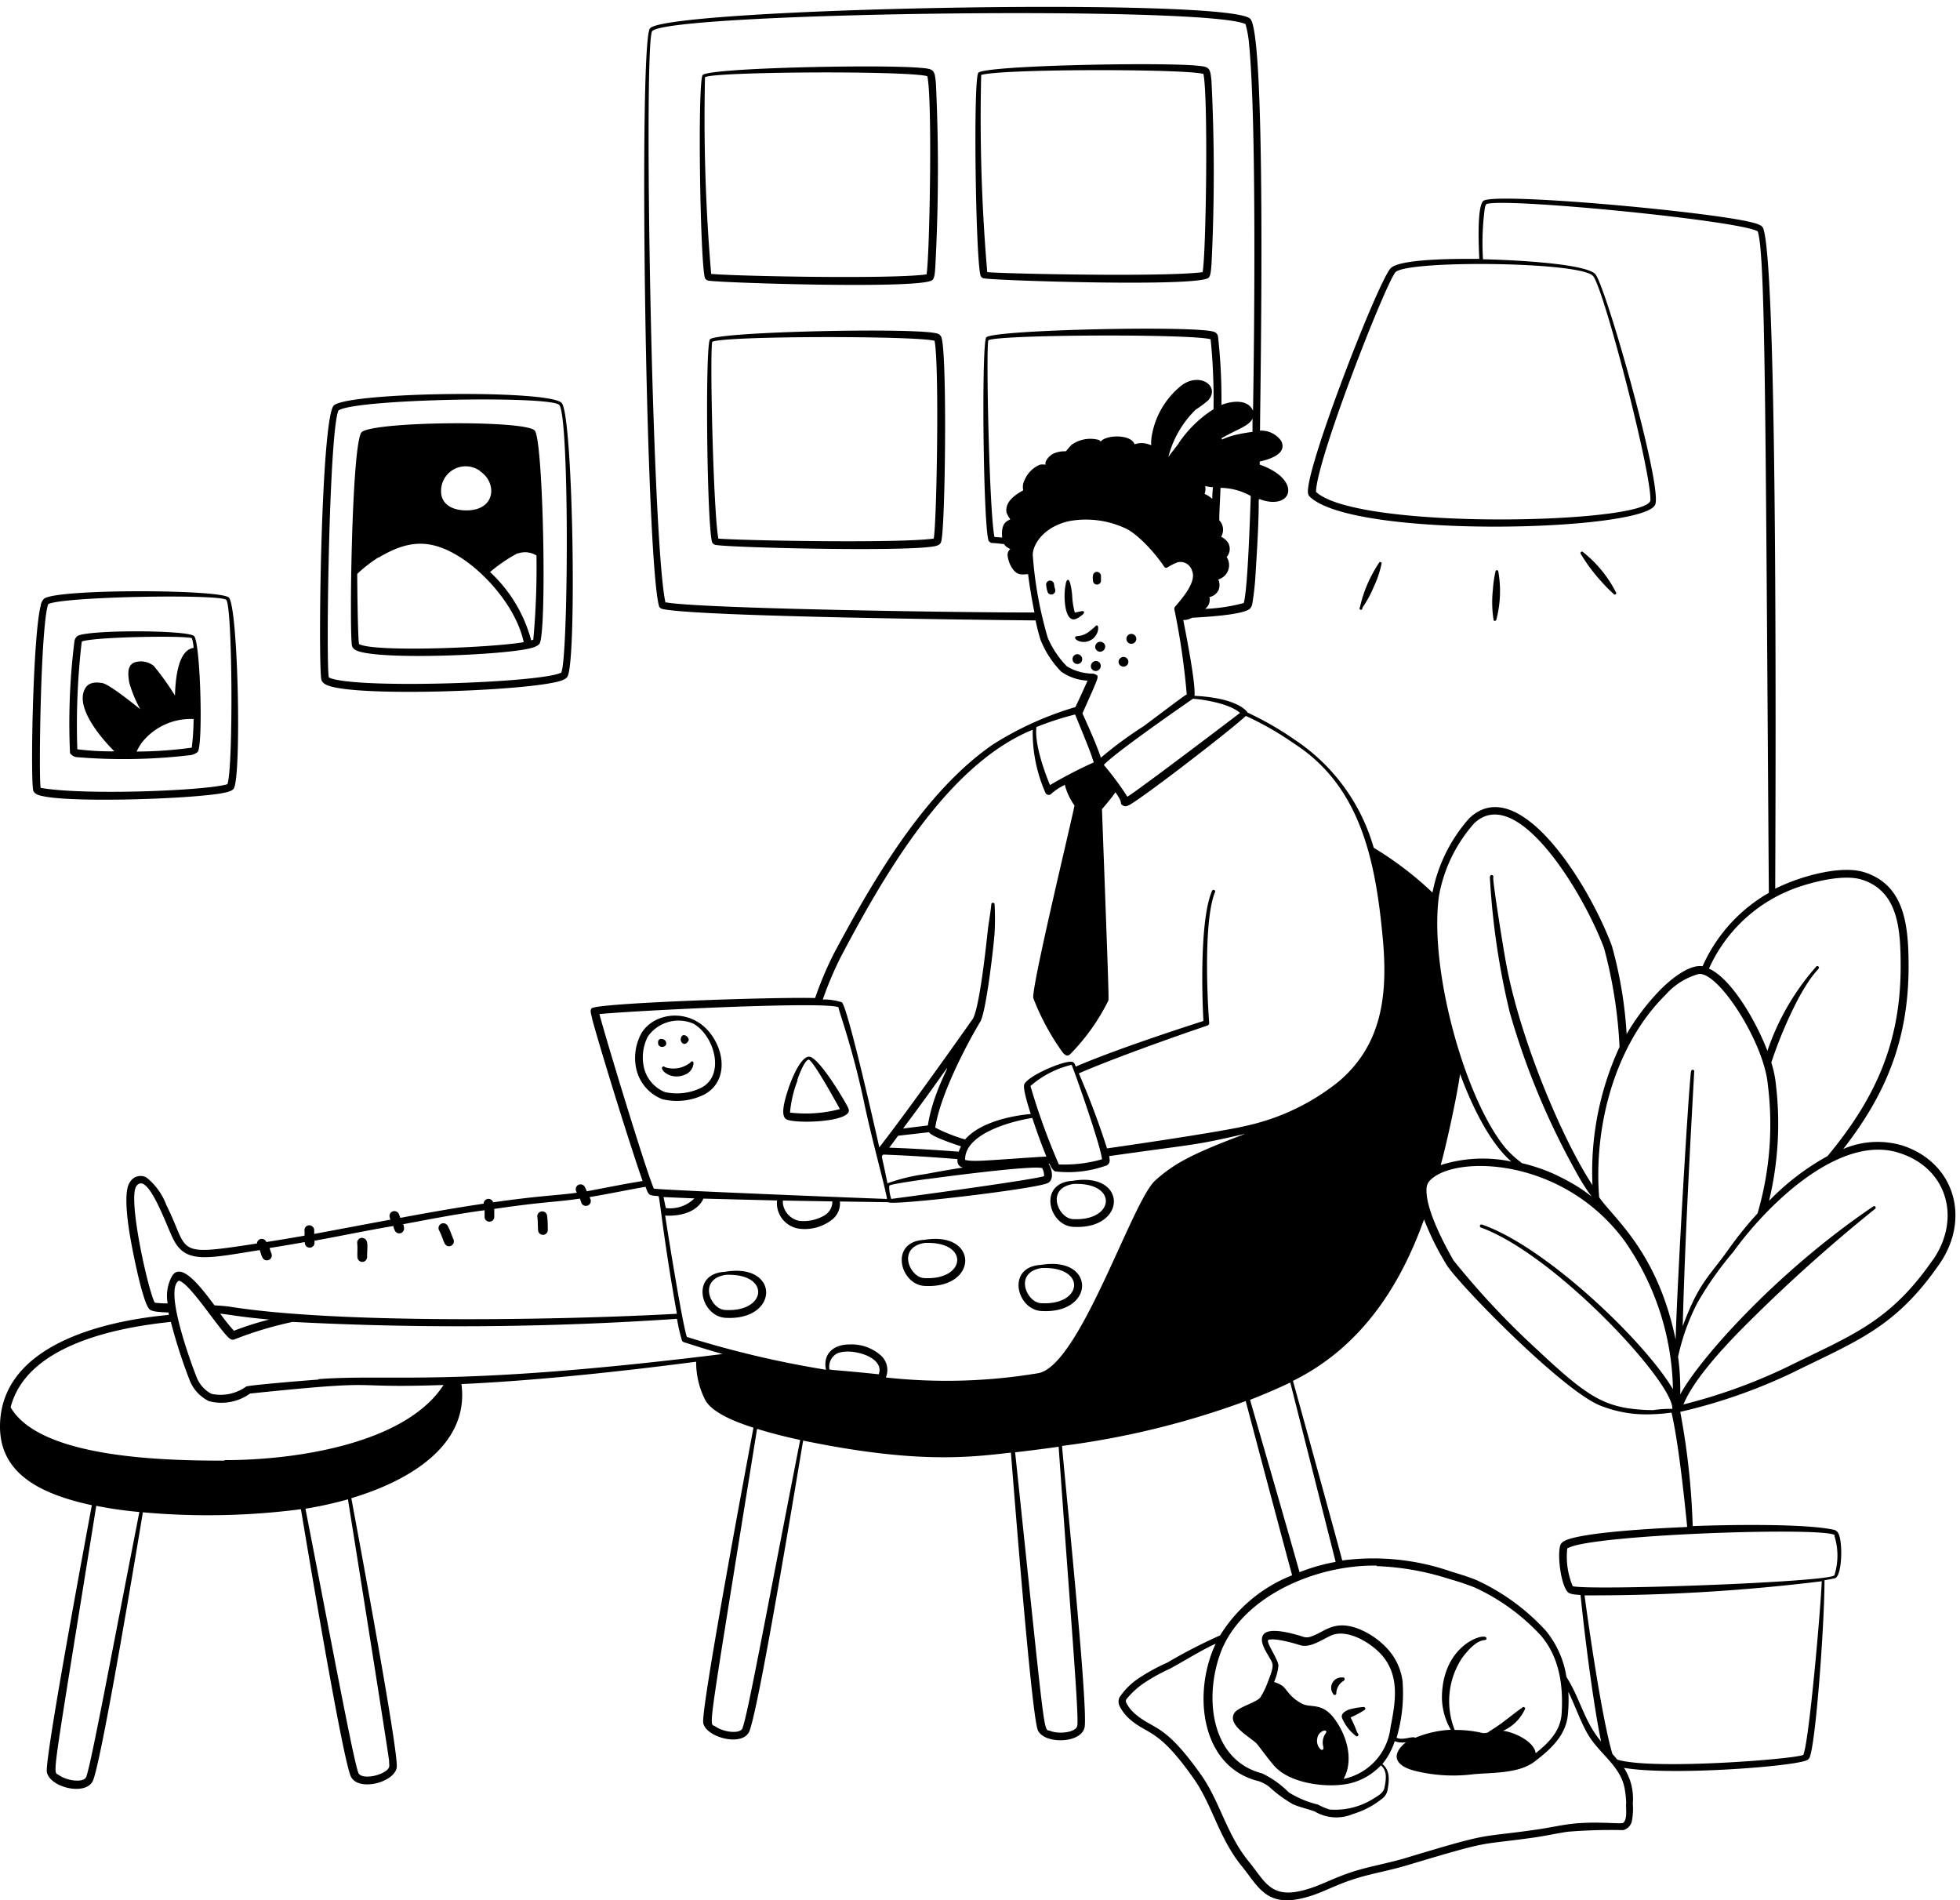 <svg xmlns="http://www.w3.org/2000/svg" width="261" height="253" fill="none"><path fill="#000" d="M124.148 37.29c.315-.261.343-.987.397-1.7a244.1 244.1 0 0 0 .083-24.527c-.179-1.822-.247-1.89-2.193-2.041-5.261-.452-27.815 0-28.856.959-.713.685-.357 24.842.287 27.02a.657.657 0 0 0 .521.37c1.74.288 28.267 1.151 29.761-.082ZM93.88 10.281c1.165-.753 26.884-.89 29.61-.137.699 3.344.288 24.322-.109 26.39-4.837.658-25.952.22-28.679-.068a243.51 243.51 0 0 1-.822-26.185Zm31.529 34.804a.824.824 0 0 0-.535-.658c-2.357-.85-29.254-.288-30.323.74-.671.63-.424 24.664.274 27.02a.657.657 0 0 0 .521.37c2.247.37 26.144.946 29.295.124.466-.124.617-.302.699-.603.548-2.07.781-24.198.069-26.993Zm-1.069 26.623c-4.851.658-25.856.247-28.679 0-.644-3.22-1.164-24.184-.822-26.185 1.22-.822 27.103-.836 29.61-.15.644 3.041.302 24.02-.109 26.335Zm36.585-34.721c.301-.247.328-.987.397-1.7.411-8.17.411-16.356 0-24.526-.178-1.822-.26-1.877-2.179-2.042-5.275-.438-27.815 0-28.856.96-.713.67-.37 24.841.287 27.02a.58.58 0 0 0 .507.37c1.891.301 28.336 1.151 29.844-.082ZM130.657 9.98c2.74-.836 27.157-.822 29.596-.137.644 3.07.356 23.992-.11 26.39-4.85.658-25.869.233-28.678 0a241.118 241.118 0 0 1-.808-26.253ZM42.812 90.549c.192.535.905.768 1.494.905 5.015 1.22 23.43.562 29.117-.52.603-.11 1.808-.33 2.137-.837 1.26-2.028.754-34.625-.753-36.434-1.508-1.808-27.994-1.493-30.323.288-1.754 1.356-2.165 35.173-1.672 36.598Zm2.261-35.9c2.22-1.547 28.35-2 29.405-.725 1.37 1.644 1.206 33.693.26 35.625-2.562 1.37-27.678 2.234-30.926.658-.438-.26-.027-32.748 1.261-35.557ZM9.324 100.265a1.234 1.234 0 0 0 .987.548c4.924.402 9.876.32 14.784-.246.449-.018.88-.176 1.233-.453.74-.972.357-14.606-.48-15.428-.835-.822-14.208-.863-15.551 0a1.137 1.137 0 0 0-.384.685 87.582 87.582 0 0 0-.589 14.894Zm16.21-.726a54.535 54.535 0 0 1-7.345.521c.184-.373.39-.735.617-1.083a8.289 8.289 0 0 1 6.974-3.247 31.77 31.77 0 0 1-.246 3.809ZM10.886 85.411c1.644-.644 14.264-.822 14.675-.425.124.415.198.843.22 1.275-2.097.274-2.426 4.234-2.48 6.344a35.48 35.48 0 0 0-2.823-3.947 2.741 2.741 0 0 0-2.604-.452c-1 .439-.808 1.672-.671 2.645a16.565 16.565 0 0 0 1.48 3.576c-.822-.658-4.111-3.316-5.043-3.48-.931-.165-1.836-.11-2.302.712-1.37 2.412 1.932 6.413 3.892 8.372a35.985 35.985 0 0 1-4.933-.274c-.164-4.79.033-9.585.59-14.346Z"/><path fill="#000" d="M4.445 105.306c.191.452.822.617 1.37.713 4.11.849 18.909.37 23.499-.37.52-.096 1.507-.247 1.795-.63 1.069-1.453.616-24.144-.63-25.459-1.055-1.096-22.568-1.192-24.582.123a1.603 1.603 0 0 0-.48.96c-1.055 4.138-1.384 23.649-.972 24.663Zm1.973-24.87c1.89-1.027 22.868-1.37 23.704-.575.836.795.96 22.239.165 24.541-2.645.85-18.923 1.535-24.87.493-.274-.931-.027-21.526 1-24.458Zm206.751-3.096a20.535 20.535 0 0 0 1.699 1.727.196.196 0 0 0 .129.09.194.194 0 0 0 .153-.037.187.187 0 0 0 .074-.139.196.196 0 0 0-.011-.08.2.2 0 0 0-.043-.067 16.166 16.166 0 0 0-4.371-5.33.195.195 0 0 0-.274-.014.193.193 0 0 0-.014.274 23.136 23.136 0 0 0 2.658 3.576Zm-13.908 5.139c.545-2.08.633-4.254.261-6.372a.192.192 0 1 0-.384 0 16.34 16.34 0 0 0-.342 2.412 15.184 15.184 0 0 0 .082 3.932c-.028.26.356.288.383.028Zm-17.853-1.549a15.072 15.072 0 0 0 1.548-2.85c.469-.986.814-2.026 1.028-3.096a.2.2 0 0 0-.043-.09.193.193 0 0 0-.273-.02c-.137.22-.561.85-.822 1.37a17.021 17.021 0 0 0-1.754 4.618.195.195 0 0 0 .005.276.195.195 0 0 0 .192.041.197.197 0 0 0 .084-.056.194.194 0 0 0 .035-.193ZM96.55 175.448c7.249.465 7.345-7.372 0-6.125-4.686.246-3.247 5.878 0 6.125Zm0-5.714c6.125-.315 5.632 5.015 0 4.672-1.945-.096-3.658-4.056.055-4.672h-.055Zm26.5 1.466c7.276.466 7.345-7.372 0-6.125-4.631.233-3.233 5.878 0 6.125Zm0-5.714c6.125-.315 5.645 5.015 0 4.673-1.918-.096-3.645-4.056.055-4.673h-.055Zm15.566 9.057c7.262.466 7.344-7.372 0-6.138-4.645.26-3.248 5.892 0 6.138Zm0-5.714c6.125-.315 5.645 5.015 0 4.673-1.918-.096-3.659-4.083.055-4.673h-.055Zm4.234-5.494c7.248.466 7.358-7.372 0-6.125-4.645.247-3.234 5.892 0 6.125Zm0-5.7c6.125-.315 5.631 5.001 0 4.672-1.918-.109-3.659-4.069.055-4.672h-.055Zm-54.644-11.291a8.22 8.22 0 0 0 5.59-.63c2.74-1.48 2.864-4.851 1.247-7.481-2.507-4.111-7.728-3.686-9.591-.74a6.849 6.849 0 0 0-.754 4.672 5.654 5.654 0 0 0 3.508 4.179Zm-2.48-4.33a6.125 6.125 0 0 1 .534-4.001 4.991 4.991 0 0 1 6.07-1.726c2.823 1.589 4.316 6.933.987 8.564a7.377 7.377 0 0 1-4.769.548 4.662 4.662 0 0 1-2.822-3.385Z"/><path fill="#000" d="M88.607 138.575c-.165-.274-1.042-.521-.973.315.068.836 1.493.521.973-.315Zm3.055.027c.302-.479-.89-1.37-1.014-.233-.04.37.48 1.042 1.014.233Zm-3.412 3.412c-.507.343 1.07 1.918 3.015 1.041a1.749 1.749 0 0 0 1.082-1.479.212.212 0 0 0-.014-.159.206.206 0 0 0-.123-.102.2.2 0 0 0-.08-.008.195.195 0 0 0-.078.023.207.207 0 0 0-.102.122 3.606 3.606 0 0 1-3.398.631.232.232 0 0 0-.302-.069Zm16.539 7.043c1.247.521 7.152.37 8.125-.863.247-.302.082-.603-.096-.946-.603-1.151-3.96-6.769-5.165-6.563-1.206.205-2.412 3.425-2.741 4.48-.329 1.056-1.123 3.467-.123 3.892Zm1.37-5.234c.178-.535.945-2.617 1.494-2.741.548-.123 4.11 6.44 4.192 6.577-2.166.572-4.42.73-6.645.466a15.535 15.535 0 0 1 1.014-4.302h-.055Zm34.201-66.072a.538.538 0 0 0-.528-.45.532.532 0 0 0-.528.45c.014.32.069.639.165.945a.526.526 0 0 0 .241.373.535.535 0 0 0 .773-.674 3.36 3.36 0 0 1-.123-.644Zm2.932 4.645c.351-.156.671-.374.945-.644.219-.206.124-.438-.192-.384l-.918.192a10.308 10.308 0 0 1-.342-2.041c0-.521-.233-2.193-.507-2.302-.274-.11-.343.424-.425.89-.247 1.562-.041 4.865 1.439 4.289Zm2.261-5.015a.53.53 0 0 0 .527.45.536.536 0 0 0 .528-.45v-.754a.564.564 0 0 0-.576-.493.55.55 0 0 0-.493.576c-.055.096.014.671.014.671Zm.534 5.878c-.192 0 0 0-1.028.809a2.49 2.49 0 0 1-.315.219c-1.014.59-1.48.26-1.576.562-.095.301.713.78 1.604.561 1.452-.356 1.685-2.041 1.315-2.15Zm-99.203 2.768c.15.466.726.671 1.205.781 3.906.987 17.91.425 22.075-.397.52-.11 1.37-.288 1.685-.713.986-1.63.507-26.938-.63-28.363-1.138-1.425-21.198-1.247-23.034.178-1.37 1.096-1.685 27.39-1.301 28.514Zm22.06-12.332a2.892 2.892 0 0 1 2.494.26c.058 3.742-.084 7.483-.425 11.209l-.274.096a19.183 19.183 0 0 0-5.48-9.099 19.9 19.9 0 0 1 3.685-2.507v.041Zm-5.029-10.961c2.261 1.452 2.193 5.179-1.754 5.22-2.397 0-3.425-1.151-3.425-2.521a3.275 3.275 0 0 1 5.18-2.74v.04Zm-13.51 11.51c4.015-2.399 6.988-2.536 10.962 0 3.549 2.287 7.44 6.85 8.372 11.249-4.11.74-19.896 1.37-21.924.26-.178-.74-.246-8.495-.246-9.345a18.525 18.525 0 0 1 2.836-2.206v.041Zm131.129 153.025a9.724 9.724 0 0 0-1.877.329c-.644.246-1.206.644-.89 1.26a5.928 5.928 0 0 0 1.767 2.247c.192.206.493-.096.302-.301-.192-.206-.22-.63-.987-2.151a13.192 13.192 0 0 0 1.877-1.001.216.216 0 0 0 .06-.269.223.223 0 0 0-.106-.102.215.215 0 0 0-.146-.012Zm-2.781-3.933a1.37 1.37 0 0 0-1.233 2.165.218.218 0 0 0 .212.165.22.22 0 0 0 .135-.046.221.221 0 0 0 .077-.119 2.012 2.012 0 0 1 .987-1.726c.206-.151.164-.507-.178-.439Zm-35.256-136.24a.658.658 0 0 0-.383 1.206.657.657 0 0 0 .89-.178.665.665 0 0 0 .035-.656.67.67 0 0 0-.542-.372Zm2.412.904a.712.712 0 0 0-.644.685.638.638 0 0 0 .392.6.642.642 0 0 0 .704-.134.659.659 0 0 0-.452-1.151Zm-.041-2.069a.648.648 0 0 0 .338.766.66.66 0 0 0 .292.07.695.695 0 0 0 .646-.495.693.693 0 0 0 .025-.286.67.67 0 0 0-1.301-.055Zm3.727 2.823a.646.646 0 0 0 .62-.873.64.64 0 0 0-.591-.415.66.66 0 0 0-.673.644.655.655 0 0 0 .644.644Zm1.192-3.056a.656.656 0 0 0 .346-1.096.653.653 0 0 0-.771-.137.66.66 0 0 0-.329.803.656.656 0 0 0 .754.43Z"/><path fill="#000" d="M253.372 152.524a11.562 11.562 0 0 0-7.92.452c5.659-7.262 8.701-14.524 8.701-24.308 0-5.549-.548-10.77-5.796-12.51-3.234-1.082-8.893.603-11.962 2.165 0-5.809.48-82.39-1.603-87.926-.165-.48-1.096-.685-1.644-.822-5.906-1.44-34.256-4.015-35.626-2.823-.891.767-.589 6.563-.534 7.714-1.85 0-10.661-.123-11.839 1.288-1.822 2.151-11.523 27.172-10.962 29.953a.738.738 0 0 0 .22.411c5.809 5.66 44.23 4.631 45.984 1.11 1.137-2.055-6.577-29.172-7.947-30.72-1.371-1.549-12.784-1.96-14.963-1.987a34.722 34.722 0 0 1 .247-6.851c.137-.576.232-.52.452-.562 3.672-.671 33.638 2.288 35.886 3.7 1.014 3.124 1.027 23.06 1.479 88.063a21.146 21.146 0 0 0-8.824 9.77c-1.808-.274-4.275 1.781-5.563 3.069a30.53 30.53 0 0 0-4.549 5.961 55.917 55.917 0 0 0-1.959-11.716c-3.111-8.372-12.483-23.293-19.019-16.99a20.894 20.894 0 0 0-4.878 9.865 45.37 45.37 0 0 0-7.824-5.96 25.675 25.675 0 0 0-10.345-14.264 42.502 42.502 0 0 0-6.467-3.74.585.585 0 0 0-.069-.124c-1.37-1.549-4.891-2.014-6.988-2.097.192-1.575-1.165-8.426-1.493-10.098.408.008.811-.096 1.164-.301 1.371-.083 6.742-.343 7.715-1.206.179-.204.293-.457.328-.727a37.11 37.11 0 0 0 .439-4.26c.671-10.127.219-9.592.534-9.592 4.33 1.603 5.755-2.576 0-4.604v-.411c1.686-.37 3.645-1.151 2.864-2.74a3.255 3.255 0 0 0-2.823-1.371c0-3.48.918-52.191-1.274-54.808-2.453-2.919-77.39-1.48-79.952 1.233-1.548 1.562-.589 70.374 1.192 76.924.096.342.466.41.822.465 5.933.96 41.107 1.37 49.328 1.453.174.884.398 1.758.671 2.617a12.9 12.9 0 0 0 2.741 4.206 6.643 6.643 0 0 0 3.508 1.193c-.411.931-1.206 2.658-1.617 3.521a43.592 43.592 0 0 0-10.962 4.96c-9.208 6.344-16.018 18.155-21.197 27.843a47.542 47.542 0 0 0-2.508 5.933c-5.7-.151-29.13.671-29.747 1.37-.315.302 0 .932.082 1.494 1.069 3.96 5.056 16.867 6.7 21.498-2.48.398-4.96.905-7.44 1.37a4.572 4.572 0 0 0-.233-.534.649.649 0 0 0-.616-.39.635.635 0 0 0-.456.214.648.648 0 0 0-.092.724c.026.058.05.118.068.178-2.932.398-4.672.357-11.14 1.275a.642.642 0 0 0-1.1-.24.646.646 0 0 0-.16.418c-3.755.562-7.112 1.151-11.099 1.891a4.673 4.673 0 0 0-.192-.507.657.657 0 0 0-.85-.343.64.64 0 0 0-.395.602.65.65 0 0 0 .053.248c0 .082 0 .15.096.233-3.398.63-6.851 1.288-10.18 1.904v-.575a.688.688 0 0 0-.713-.576.645.645 0 0 0-.576.713c.014.223.014.448 0 .671-1.685.302-3.384.576-5.083.85a.643.643 0 0 0-1.247.191c-11.263 1.741-8.906 1.179-12.058-5.097a8.592 8.592 0 0 0-2.63-3.672 1.624 1.624 0 0 0-1.257-.158 1.641 1.641 0 0 0-.99.788c-.878 1.234-.261 5.385 0 6.975.26 1.589 1.657 8.961 2.616 9.92.357.356 1.521.384 2.563.439v.315c-9.51.89-21.568 4.247-22.417 13.811-.63 7.167 5.18 10.003 12.181 11.524-.438 2.398-6.303 33.707-5.988 35.53.384 2.069 5.344 3.274 6.18 1.041 1.288-3.494 5.988-31.885 6.604-35.626 7.01.637 14.068.499 21.047-.411.63 3.727 5.303 31.954 6.59 35.448.823 2.22 5.797 1.014 6.166-1.042.33-1.822-5.48-32.803-6.042-35.872 7.796-2.329 15.744-7.097 14.661-15.195 9.975-.453 21.39-1.686 31.255-2.974a11.06 11.06 0 0 0 1.206 5.084c.972 1.822 4.466 3.069 6.426 3.699-.356 1.905-7.03 37.38-6.687 39.312.343 1.932 5.344 3.261 6.166 1.041 1.37-3.631 6.358-34.091 7.139-38.64 15.182 3.138 22.225 2.22 27.665 1.603.137 1.631 2.74 35.338 3.603 36.996.905 1.891 6.015 1.754 6.235-.603.342-3.795-2.741-33.57-3.029-37.283a111.43 111.43 0 0 0 24.459-5.975c1.644 6.262 5.823 21.924 6.179 23.198a19.787 19.787 0 0 0-9.591 8.002 69.899 69.899 0 0 0-7.043 3.631 24.958 24.958 0 0 0-3.617 1.96 9.347 9.347 0 0 0-2.741 2.658 1.377 1.377 0 0 0 0 1.123c.334.679.8 1.285 1.37 1.782 2.508 2.178 3.782 1.151 8.551 7.961 2.439 3.466 3.329 7.892 6.385 11.633 2.151 2.631 3.22 5.481 8.221 4.206 2.741-.685 4.248-1.877 7.988-2.891 1.905-.507 3.864-.877 5.769-1.452 11.811-3.535 9.03-2.576 17.114-3.727 1.37-.206 2.836-.521 4.248-.74a71.317 71.317 0 0 1 7.44-.219 1.595 1.595 0 0 0 1.178-1.371c.12-.719.152-1.451.096-2.178a7.59 7.59 0 0 0-1.178-4.741c6.33 1.096 23.006-.219 24.403-1.042a.697.697 0 0 0 .302-.301c.822-1.768 1.987-17.58 2-23.636.46-.073.916-.16 1.371-.26.959-.233 1.096-4.714.493-5.934a.879.879 0 0 0-.219-.313.885.885 0 0 0-.329-.194c-3.919-.89-14.648-.671-18.868-.506a97.72 97.72 0 0 0-1.658-15.21 72.246 72.246 0 0 0 14.73-5.111c8.783-4.343 13.88-6.056 19.758-14.538 4.207-6.029 2.083-13.496-4.864-15.798ZM212.115 36.727c1.37 1.37 7.769 26.034 7.659 29.843-.082 3.152-38.927 4.11-44.532-1.082.069-4.289 9.208-27.583 10.565-29.227 1.356-1.644 24.527-1.452 26.308.466Zm27.596 81.295c2.288-.754 6.029-1.644 8.317-.877 4.741 1.576 5.07 6.549 5.07 11.523 0 10.332-3.48 17.703-9.742 25.253a32.872 32.872 0 0 0-7.783 5.961 44.127 44.127 0 0 0 .89-15.675 14.185 14.185 0 0 0-.589-2.741 57.654 57.654 0 0 1 3.535-8.399c2.206-4.111 3.097-4.042 2.741-4.385a.193.193 0 0 0-.223-.048.193.193 0 0 0-.065.048 32.703 32.703 0 0 0-6.508 11.236c-1.275-3.398-4.563-9.496-7.783-10.962a20.22 20.22 0 0 1 12.14-10.934Zm-17.895 14.401a9.126 9.126 0 0 1 4.371-2.741c2.603-.411 8.714 9.099 9.221 14.716a42.212 42.212 0 0 1-1.37 17.155 48.874 48.874 0 0 0-3.823 4.728c-2.589 3.672-3.973 4.412-6.138 10.29.37-14.552 1.521-33.241 1.521-33.858a.202.202 0 0 0-.018-.196.204.204 0 0 0-.174-.092c-.233 0-.233.288-.26.507-.37 3.494-1.741 26.486-2.015 35.407-2.425-11.688-8.221-16.1-10.18-18.937-.754-9.441 2.096-20.306 8.865-26.979Zm-27.404 10.509c1.37 3.768 3.823 9.126 6.851 11.716a18.573 18.573 0 0 0-9.414.465c.699-2.452 2.193-9.235 2.59-12.222l-.027.041Zm-4.454 15.525c-.024-.37.067-.739.261-1.055 2.74-3.618 17.525-3.714 26.034 7.7a35.52 35.52 0 0 1 6.522 19.855c-3.795-6.413-16.949-18.991-25.431-21.924a.224.224 0 0 0-.081-.011.21.21 0 0 0-.197.223.2.2 0 0 0 .07.144.205.205 0 0 0 .071.042c9.989 3.658 25.691 20.676 25.486 24.143a15.04 15.04 0 0 0-2.535.164c-1.188 0-2.375-.092-3.549-.274-3.754-.644-6.166-2.37-11.88-7.742a106.564 106.564 0 0 1-11.167-11.907c-1.302-2.261-3.645-6.714-3.604-9.358Zm1.645-39.092a19.83 19.83 0 0 1 4.686-9.729c5.673-5.481 14.593 9.276 17.319 16.621a61.567 61.567 0 0 1 2.056 13.126 39.581 39.581 0 0 0-3.604 18.402c-3.919-5.919-9.372-18.785-11.359-28.774-.37-1.768-1.864-11.099-1.864-12.181.165-.274-.411-.589-.438 0a99.43 99.43 0 0 0 2.644 17.949 99.53 99.53 0 0 0 8.742 21.088c2.96 5.481 3.549 3.371-2.987.37a24 24 0 0 0-4.11-1.37 14.277 14.277 0 0 1-2.028-1.809c-5.413-6.262-10.373-23.705-9.057-33.68v-.013ZM88.576 161.841c2.015.11 4.262-.452 5.098-2.261l9.797.247a3.439 3.439 0 0 0 2.932 3.754 5.877 5.877 0 0 0 2.396-.18 5.88 5.88 0 0 0 2.126-1.121 2.743 2.743 0 0 0 .918-2.316l6.453.096c.343.493 19.512-1.74 21.225-2.549.849-.397.603-1.795.11-2.589.164 0 .082 0 .274.315.116.286.31.533.561.712 2.347.287 4.729.009 6.947-.808.439-.302.384-.658.288-1.22 12.168-1.726 11.154-1.37 18.059-2.959.384-.083-4.795 1.712-7.878 3.37a19.664 19.664 0 0 0-4.111 2.892c-3.124 3-10.002 24.554-15.497 25.595a74.004 74.004 0 0 1-20.307.576 2.625 2.625 0 0 0-.575-2.85 5.905 5.905 0 0 0-4.248-1.549c-2.384 0-3.576 1.466-3.151 3.371a132.825 132.825 0 0 1-18.525-4.371c-.603-1.726-2.577-14.058-2.892-16.155Zm-.219-2.466 4.11.178a4.618 4.618 0 0 1-3.795 1.288c-.054-.151-.164-.754-.315-1.466Zm22.472.575c.006.092.006.183 0 .274a2.145 2.145 0 0 1-1.083 1.617 5.482 5.482 0 0 1-3.329.699 2.736 2.736 0 0 1-2.165-2.329 3.262 3.262 0 0 1 0-.37l6.577.109Zm12.729-10.112-3.302.411c10.071-13.483 4.357-7.399 3.302-.411Zm-3.96 1.37 4.111-.466c.342.603 3.631 1.672 4.261 1.878-.12.228-.221.467-.301.712-2.946-.219-6.043-.425-9.249-.534l1.178-1.59Zm27.144 3.138a18.315 18.315 0 0 1-5.741.685 88.906 88.906 0 0 1-3.782-10.441 12.772 12.772 0 0 1 5.481-2.822c.603 1.438 3.973 11.126 4.042 12.578Zm-7.413-.37c-7.701.48-9.591.754-10.811.452-.082-3.329 5.632-5.056 8.948-5.59a78.44 78.44 0 0 0 1.863 5.124v.014Zm-15.826 3.001c1.562-.219 13.702-1.836 15.264-1.466.191.328.281.704.261 1.082-1.891.576-20.184 3.015-20.348 3.028a5.463 5.463 0 0 1-.274-1.644v-.109c.685-.014-1.877.068 5.097-.905v.014Zm-5.878-3.261c2.74.109 5.604.26 9.865.603 0 .37 0 .712.384.986s1.37-.123-4.686 1.014c-1.71.231-3.39.64-5.015 1.22-.822-4.152-.863-3.453-.548-3.837v.014Zm-.603 29.254c-7.057-.74-6.577-.493-6.591-.795a2.009 2.009 0 0 1 .864-1.877c1.534-1 6.604.205 5.727 2.658v.014Zm48.094-88.05c-.369.288-13.112 9.975-14.99 11.154a39.066 39.066 0 0 0-3.137-4.234c1.534-1.7 11.866-8.81 11.866-8.81.438 0 4.645.451 6.261 1.876v.014Zm-27.102 1.877a38.448 38.448 0 0 1 5.152-1.671c2.74 6.645 2.028 5.193 2.493 6.371-2 .9-3.949 1.911-5.837 3.028-.835-1.987-2.082-5.631-1.808-7.728Zm28.774-41.024v1.726c-4.11.535-4.11 1.37-4.11.836 2.233-1.274 3.672-1.617 4.124-2.644l-.014.082Zm-5.371 10.633a3.93 3.93 0 0 0-.932-.617c-.205-.11 0 0 0-.315a1.943 1.943 0 0 0 0-.767c.341.09.69.145 1.042.164-.069.411-.083.987-.096 1.48l-.014.055Zm-4.467-7.358c-.438.589-.959 1.192-1.37 1.808a13.368 13.368 0 0 1 3.645-6.316 15.118 15.118 0 0 0 1.671-1.247c1.699-1.96-1.37-3.96-3.864-1.727a10.962 10.962 0 0 0-3.603 6.153c-.357 1.822.178 1.603-.48 1.438a2.742 2.742 0 0 0-1.864 0c-.438-1.288-3.315-1.274-4.288-.575-.398.288-.124.233-.439 0a4.303 4.303 0 0 0-3.631.617c-.123.082-.562.63-.808.89a3.632 3.632 0 0 0-1.576.274 2.184 2.184 0 0 0-1.124 1.192v.315a2.067 2.067 0 0 0-.739 0 3.796 3.796 0 0 0-2.042 2.042c-.224.42-.287.907-.178 1.37-1.192.644-2.439 1.576-2.234 2.919.115.337.286.652.507.932-.342.246-1.274.356-1.082 2.439l-1.028-.083c-.712-3.603-1.151-25.952-.795-26.198 1.631-.754 26.966-.85 29.583-.123.309 3.095.437 6.206.384 9.317a15.73 15.73 0 0 0-4.631 4.508l-.014.055Zm8.673 21.238c-1.683.45-3.411.712-5.152.781a1.507 1.507 0 0 0 .576-1.576 1.7 1.7 0 0 0 1.233-.972 1.81 1.81 0 0 0 0-1.261c-.082-.192-.164 0 .26-.233a1.974 1.974 0 0 0 .809-2.864 1.658 1.658 0 0 0 .247-1.795 2.171 2.171 0 0 0-.987-.904 1.82 1.82 0 0 0-.247-2.192c0-1.179.11-2.659.165-4.317a8.328 8.328 0 0 1 4.028 1.083c-.082 2.233-.383 12.167-.918 14.195l-.014.055Zm-76.992 0c-1.836-7.879-2.96-74.937-1.781-76.143 2.275-2.493 73.923-3.411 79.006-.931.251.895.412 1.813.48 2.74.987 10.071.699 38.366.521 48.739-.644-1.521-2.672-1.37-4.207-.782a74.07 74.07 0 0 0-.452-9.07.77.77 0 0 0-.534-.658c-2.398-.863-29.255-.288-30.323.726-.658.644-.425 24.664.287 27.035a.592.592 0 0 0 .507.356c.384 0 1.275.123 1.576.137.233.425.603.507.809.685a.956.956 0 0 0-.343.836 3.75 3.75 0 0 0 .795 1.945c.657.781 1.26.549 1.932.549.137 1.137.425 3.014.849 5.097-9.81.013-44.682-.507-49.108-1.357l-.014.096Zm57.371 9.592a.835.835 0 0 0-.548-.192 6.853 6.853 0 0 1-3.371-.96 12.344 12.344 0 0 1-2.562-3.822 52.307 52.307 0 0 1-2.001-11.099c.124-1.7 1.836-3.796 4.933-4.44a12.442 12.442 0 0 1 7.221.891c1.823.726 4.344 3.631 5.358 5.207a.315.315 0 0 0 .424.082c.431-.278.89-.507 1.371-.685a1.604 1.604 0 0 1 1.918 1.165c.712 1.617-1.959 4.316-2.329 4.837a.598.598 0 0 0 0 .424 96.637 96.637 0 0 1 1.616 11.168c-.452.26-1.013.685-5.686 4.192a54.003 54.003 0 0 0-5.755 4.234c-.507-1.616-1.795-4.466-2.452-5.905 2.164-4.85 2.192-4.823 1.877-5.138l-.014.04Zm-34.05 37.543c5.481-10.386 14.059-25.595 25.568-30.268a19.858 19.858 0 0 0 1.727 8.468.495.495 0 0 0 .632.155.495.495 0 0 0 .176-.155 7.807 7.807 0 0 1 1.74-1.123 8.23 8.23 0 0 0 1.288 2.74c-.301 1.727-5.796 24.335-5.48 25.664a32.128 32.128 0 0 0 3.822 7.098c.302.411.631.726 1.056.384a27.74 27.74 0 0 0 5.097-7.139c.082-.288.109-.096-.836-25.514.452-.52 1.37-1.616 1.795-2.247 1.123 1.576.493 1.371.891 1.686.397.315.63.137.972 0 2.248-1.288 13.703-10.14 15.497-11.853a40.206 40.206 0 0 1 6.372 3.645c9.002 5.755 10.962 15.826 11.907 26.432.63 7.453-.315 13.784-5.823 18.525a29.842 29.842 0 0 1-12.497 5.988c-2.987.74-15.976 2.644-18.443 2.987a105.465 105.465 0 0 0-3.754-9.989c4.481-1.946 12.524-4.81 17.1-6.358a.36.36 0 0 0 .197-.138.362.362 0 0 0 .064-.232c-.302-3.837-.699-13.853.781-17.415.109-.247-.288-.411-.398-.165-1.589 3.631-1.37 13.374-1.151 17.333-4.7 1.508-12.469 4.111-16.99 6.071-.192-.412-.206-.603-.59-.645-1.164-.095-5.645 1.809-6.261 2.974-.275.507.561 3.069.849 3.987-2.85.247-6.851 1.192-8.742 3.385a21.357 21.357 0 0 1-3.974-1.576c.603-4.111 3.919-10.647 6.002-14.113.795-1.371 1.795-10.263 1.891-11.729a33.95 33.95 0 0 0 0-3.933.22.22 0 0 0-.425 0c-.082.85-.233 1.836-.411 2.96-.082.616-1.055 10.633-2.055 12.332-3.179 4.508-9.057 12.756-12.455 17.114-.124-.548-4.207-18.827-5.002-19.32a7.951 7.951 0 0 0-2.521-.37 46.607 46.607 0 0 1 2.384-5.646Zm-32.131 7.591c4.288-.438 30.144-1.74 31.83-.904.082.644 1.877 5.371 3.425 12.729 1.165 5.481 2.741 10.962 3.042 12.784-.712 0-29.706-1.151-31.049-1.37-1.041-2.343-6.55-20.498-7.248-23.239Zm-59.207 38.421c-.822-1.37-3.645-13.839-2.453-15.511 1.535-2.137 4.11 5.618 4.96 7.139 1.645 3.22 4.495 2.48 11.469 1.37.247.727.329 1.371.96 1.371a.663.663 0 0 0 .64-.582.656.656 0 0 0-.038-.309 9.958 9.958 0 0 1-.26-.754c5.248-.835 4.686-.877 4.7-.657a.645.645 0 0 0 1.288 0v-.315c3.507-.631 7.001-1.371 10.509-1.96 0 .192.096.37.164.548a.643.643 0 0 0 .823.398.649.649 0 0 0 .397-.823c0-.123 0-.246-.11-.356 3.823-.712 7.14-1.37 10.866-1.863v.931a.651.651 0 0 0 .448.562.662.662 0 0 0 .493-.042.647.647 0 0 0 .347-.629v-1c6.851-1.001 8.098-.877 11.4-1.371l.233.644a.658.658 0 0 0 1.206-.493 3.762 3.762 0 0 1-.137-.356c2.48-.411 4.947-.932 7.44-1.37.439 1.151.384 1.137 1.727 1.246.15 0 .644 5.605 2.452 15.662-15.4.85-44.929 1.37-59.467-.932-.877-.137-2.247-.192-2.11-.192-1.576-2.096-4.467-6.083-5.7-3.809a5.482 5.482 0 0 0-.534 3.549c-.573.01-1.145-.022-1.713-.096Zm15.25 2.247a38.884 38.884 0 0 0-4.713 1.494 25.67 25.67 0 0 1-1.823-2.275c1.425.137 2.316.398 6.509.781h.027Zm-24.376 60.879c-.301.822-2.521.575-3.63-.219-.864-.631-1.152 2.233 4.96-35.859a52.11 52.11 0 0 0 5.74.822c-4.014 20.526-6.412 33.434-7.07 35.256Zm40.326-2.055c0 .616.178.822-.453 1.288-1.082.781-3.33 1.068-3.644.233-.685-1.837-3.357-16.224-7.043-35.16a51.356 51.356 0 0 0 5.659-1.247c1.562 9.77 5.385 33.817 5.48 34.817v.069ZM29.89 194.466c-7.838 0-24.527-.288-28.473-7.098 2.028-7.961 13.168-10.537 21.334-11.373a69.986 69.986 0 0 0 2.521 7.811 5.249 5.249 0 0 0 2.55 2.74 6.542 6.542 0 0 0 5.48-1.014c19.06-1.973 11.811-.658 25.76-1.137-5.056 7.824-19.704 10.016-29.158 10.002l-.014.069Zm12.483-10.784c-.343 0-9.263.727-9.592.918a5.802 5.802 0 0 1-4.617.973 4.203 4.203 0 0 1-1.96-2.165c-.836-2.096-4.343-11.688-2.398-12.893 1.466.191 5.851 7.275 6.92 7.782a.61.61 0 0 0 .562 0 49.095 49.095 0 0 1 7.673-2.302c17.056.891 34.151.754 51.191-.411.158.973.378 1.934.658 2.878a.393.393 0 0 0 .26.233c1.37.438 3.056.986 5.152 1.576-36.228 4.48-43.984 2.603-53.835 3.343l-.014.068Zm56.507 46.396c-.301.822-2.534.562-3.63-.233-.85-.603-1.275 2.932 5.562-39.613a66.018 66.018 0 0 0 5.742 1.48c-4.673 23.883-6.975 36.475-7.66 38.297l-.014.069Zm44.573-.343c-.082.863-2.288 1.206-3.562.726-1.014-.383-.521 2.59-4.714-37.105a222 222 0 0 0 5.796-.74c1.59 22.581 2.672 35.16 2.494 37.092l-.014.027Zm22.979-43.353a81.923 81.923 0 0 0 5.385-2.316l6.042 23.883a24.88 24.88 0 0 0-4.809 1.37c-1.713-6.111-4.905-17.086-6.604-23.006l-.014.069Zm16.908 22.129c3.299.122 6.564.703 9.701 1.726 1.114.31 2.212.676 3.289 1.096a27.731 27.731 0 0 1 8.879 6.44c2.439 2.878 2.987 6.618 2.74 10.414-.178 2.288-1.658 3.782-3.453 5.234-.191-1.548-2.74-2.74-4.22-2.973-.219 0-.246.082.343-.247a5.757 5.757 0 0 0 2.411-2.576c.192-.205-.123-.493-.301-.288-1.494 1.028-2.288 1.85-4.303 3.111-.137 0-.109.329-.986.287a15.433 15.433 0 0 0-3.727-.411 10.418 10.418 0 0 1 .986-9.591c2.357-3.165 3.248-2.014 3.248-2.603 0-.918-6.002.739-5.933 8.056a8.838 8.838 0 0 0 1.178 4.111c-1.63.081-3.234.442-4.741 1.069-.315-.288-1.63.397-2.48 0 .725-2.452.994-5.015.795-7.564a7.91 7.91 0 0 0-1.85-4.11 10.553 10.553 0 0 0-4.111-2.878c-3.261-1.178-4.371.48-6.303 1.096a1.54 1.54 0 0 1-.986 0c-1.233-.397-4.563-1.37-5.289-.26-.562.836.26 2.069.795 3.001.534.931.712.986-.179 3.247-.265.75-.614 1.467-1.041 2.138-.699.726-3.042 1.26-3.48 2.11-.891 1.644 2.494 3.302 3.124 4.11.63.809 1.726 2.302 2.316 2.933 2.233 2.439 7.7 3 10.536 2.096a8.42 8.42 0 0 0 3.59-2.247c.864.726.699 1.863.466 3.001-.137.657-.836 1.041-1.37 1.37a9.592 9.592 0 0 1-5.933 1.507 9.593 9.593 0 0 1-1.576-.671 12.965 12.965 0 0 1-3.864-1.617 12.62 12.62 0 0 0-3.576-2.535c-6.481-1.658-7.714-9.441-5.673-15.552 2.522-7.755 12.62-12.25 20.992-12.099l-.014.069Zm-4.467 28.404c1.371-2.357.59-5.481-.89-7.673-1.781-2.74-3.371-1.781-4.59-2.412-1.727-.904-1.987-1.918-2.672-2.411a3.755 3.755 0 0 0-1.069-.48c.32-.696.519-1.442.589-2.206-.096-.932-1.603-2.932-1.37-3.384.726-.343 3.425.411 4.193.671 1.466.493 3.151-.89 4.439-1.37 2.124-.699 5.097 1.096 6.536 2.74 2.343 2.741 1.823 6.098 1.124 9.592a7.912 7.912 0 0 1-6.276 6.865l-.014.068Zm-2.658-4.248c.11.192-.151.453-.383.206a1.524 1.524 0 0 1-.425-1.37 1.262 1.262 0 0 1 .863-1.083c.37-.123.411.22.274.329a2.102 2.102 0 0 0-.315 1.85l-.014.068Zm40.312 7.537c0 .767.164 1.973-.343 2.466-.26.26-3.85-.301-7.522.233-1.37.206-2.836.521-4.248.712-7.906 1.124-5.481.206-17.278 3.769-1.891.561-3.823.931-5.728 1.438-3.699 1.001-5.302 2.22-7.974 2.878-4.262 1.069-5.002-1.261-7.125-3.837-2.987-3.645-3.851-8.002-6.358-11.551-4.933-6.974-6.221-5.933-8.756-8.098a4.779 4.779 0 0 1-1.206-1.493.474.474 0 0 1 0-.48 10.947 10.947 0 0 1 2.33-2.151 24.617 24.617 0 0 1 3.494-1.932c1.891-1.028 4.426-2.603 6.07-3.316-3.111 6.577-2.001 16.443 5.755 18.306.494.169.958.419 1.37.74a17.607 17.607 0 0 0 3.151 2.316c.932.411 1.987.63 2.919.973a5.642 5.642 0 0 0 5.07.342 11.607 11.607 0 0 0 4.11-2.22c.253-.262.428-.589.507-.945.247-1.37.357-2.645-.685-3.494a9.228 9.228 0 0 0 1.644-3.042c.478.176.993.223 1.494.137-2.055 1.685-1.452 3.138 1.192 3.809 2.549.632 5.192.785 7.797.452 2.576-.233 6.042-.082 8.125-1.671 2.083-1.59 4.193-3.44 4.453-6.276.261-2.836-.151-3.494.261-2.603.808 1.726 1.438 3.549 2.37 5.179 1.589 2.741 4.549 4.33 4.974 7.564.093.571.148 1.148.164 1.726l-.027.069Zm23.636-6.618c0-.083 0 0 0 0 .274.507-19.978 2.164-24.801.685a14.73 14.73 0 0 0-.644-.74c-1.37-4.563-3.165-16.95-3.713-21.129a251.052 251.052 0 0 0 31.583-1.877c-.15 3.891-1.658 20.923-2.411 22.992l-.014.069Zm4.111-29.104a8.688 8.688 0 0 1 0 5.248c-.576.904-32.42 2.069-34.845 1.453a10.168 10.168 0 0 1-.726-5.043s.63-.288 1.288-.438c6.837-1.59 33.625-2.357 34.351-1.288l-.068.068Zm-19.677-1.178c-3.685.151-11.715.575-15.182 1.466-.616.164-1.479.411-1.644.973-.411 1.302.069 5.22.987 6.207.288.329 1.11.356 1.713.397.507 5.084 1.685 14.497 2.74 19.512-2.261-2.658-2.74-5.645-4.618-8.591a12.699 12.699 0 0 0-2.74-6.152 28.764 28.764 0 0 0-9.263-6.756c-1.041-.424-2.124-.753-3.384-1.137a31.52 31.52 0 0 0-14.47-1.466c-.342-1.37-4.795-17.552-6.563-23.91 8.811-4.357 14.154-12.236 17.457-21.499a37.196 37.196 0 0 0 3 6.043c1.508 2.466 14.977 16.305 20.266 18.662a16.524 16.524 0 0 0 7.166 1.233 21.708 21.708 0 0 0 2.521-.219c.302 1.288 1.069 4.933 2.083 15.168l-.069.069Zm32.735-35.502c-5.755 8.303-10.866 9.988-19.348 14.195a72.778 72.778 0 0 1-13.811 4.988c1.301-3.193 4.987-7.18 7.317-9.592a212.752 212.752 0 0 1 18.196-16.442.207.207 0 0 0 .041-.288.205.205 0 0 0-.288-.041c-13.167 8.933-23.293 20.553-25.691 25.02a32.976 32.976 0 0 0-.288-5.015 28.92 28.92 0 0 1 2.59-7.208 45.117 45.117 0 0 1 4.755-6.741c4.782-6.618 14.373-15.771 22.183-13.154 6.372 2.069 8.18 8.769 4.412 14.209l-.068.069Z"/><path fill="#000" d="M59.79 165.924a.658.658 0 0 0 .59-.932c-.261-.575-.398-1.123-.768-1.795a.655.655 0 0 0-.877-.26.641.641 0 0 0-.336.636.648.648 0 0 0 .076.241c.603 1.11.589 2.11 1.315 2.11Zm-12.195 1.466a.658.658 0 0 0 .672.617.647.647 0 0 0 .616-.672c0-1.37.302-2.466-.726-2.535a.659.659 0 0 0-.59.713c.07.658 0 1.165.028 1.877Zm24.061-3.576a.646.646 0 0 0 1.288-.11c0-.644 0-1.219-.11-1.959a.659.659 0 0 0-1.288.205c.096.617.055 1.192.11 1.864Z"/></svg>